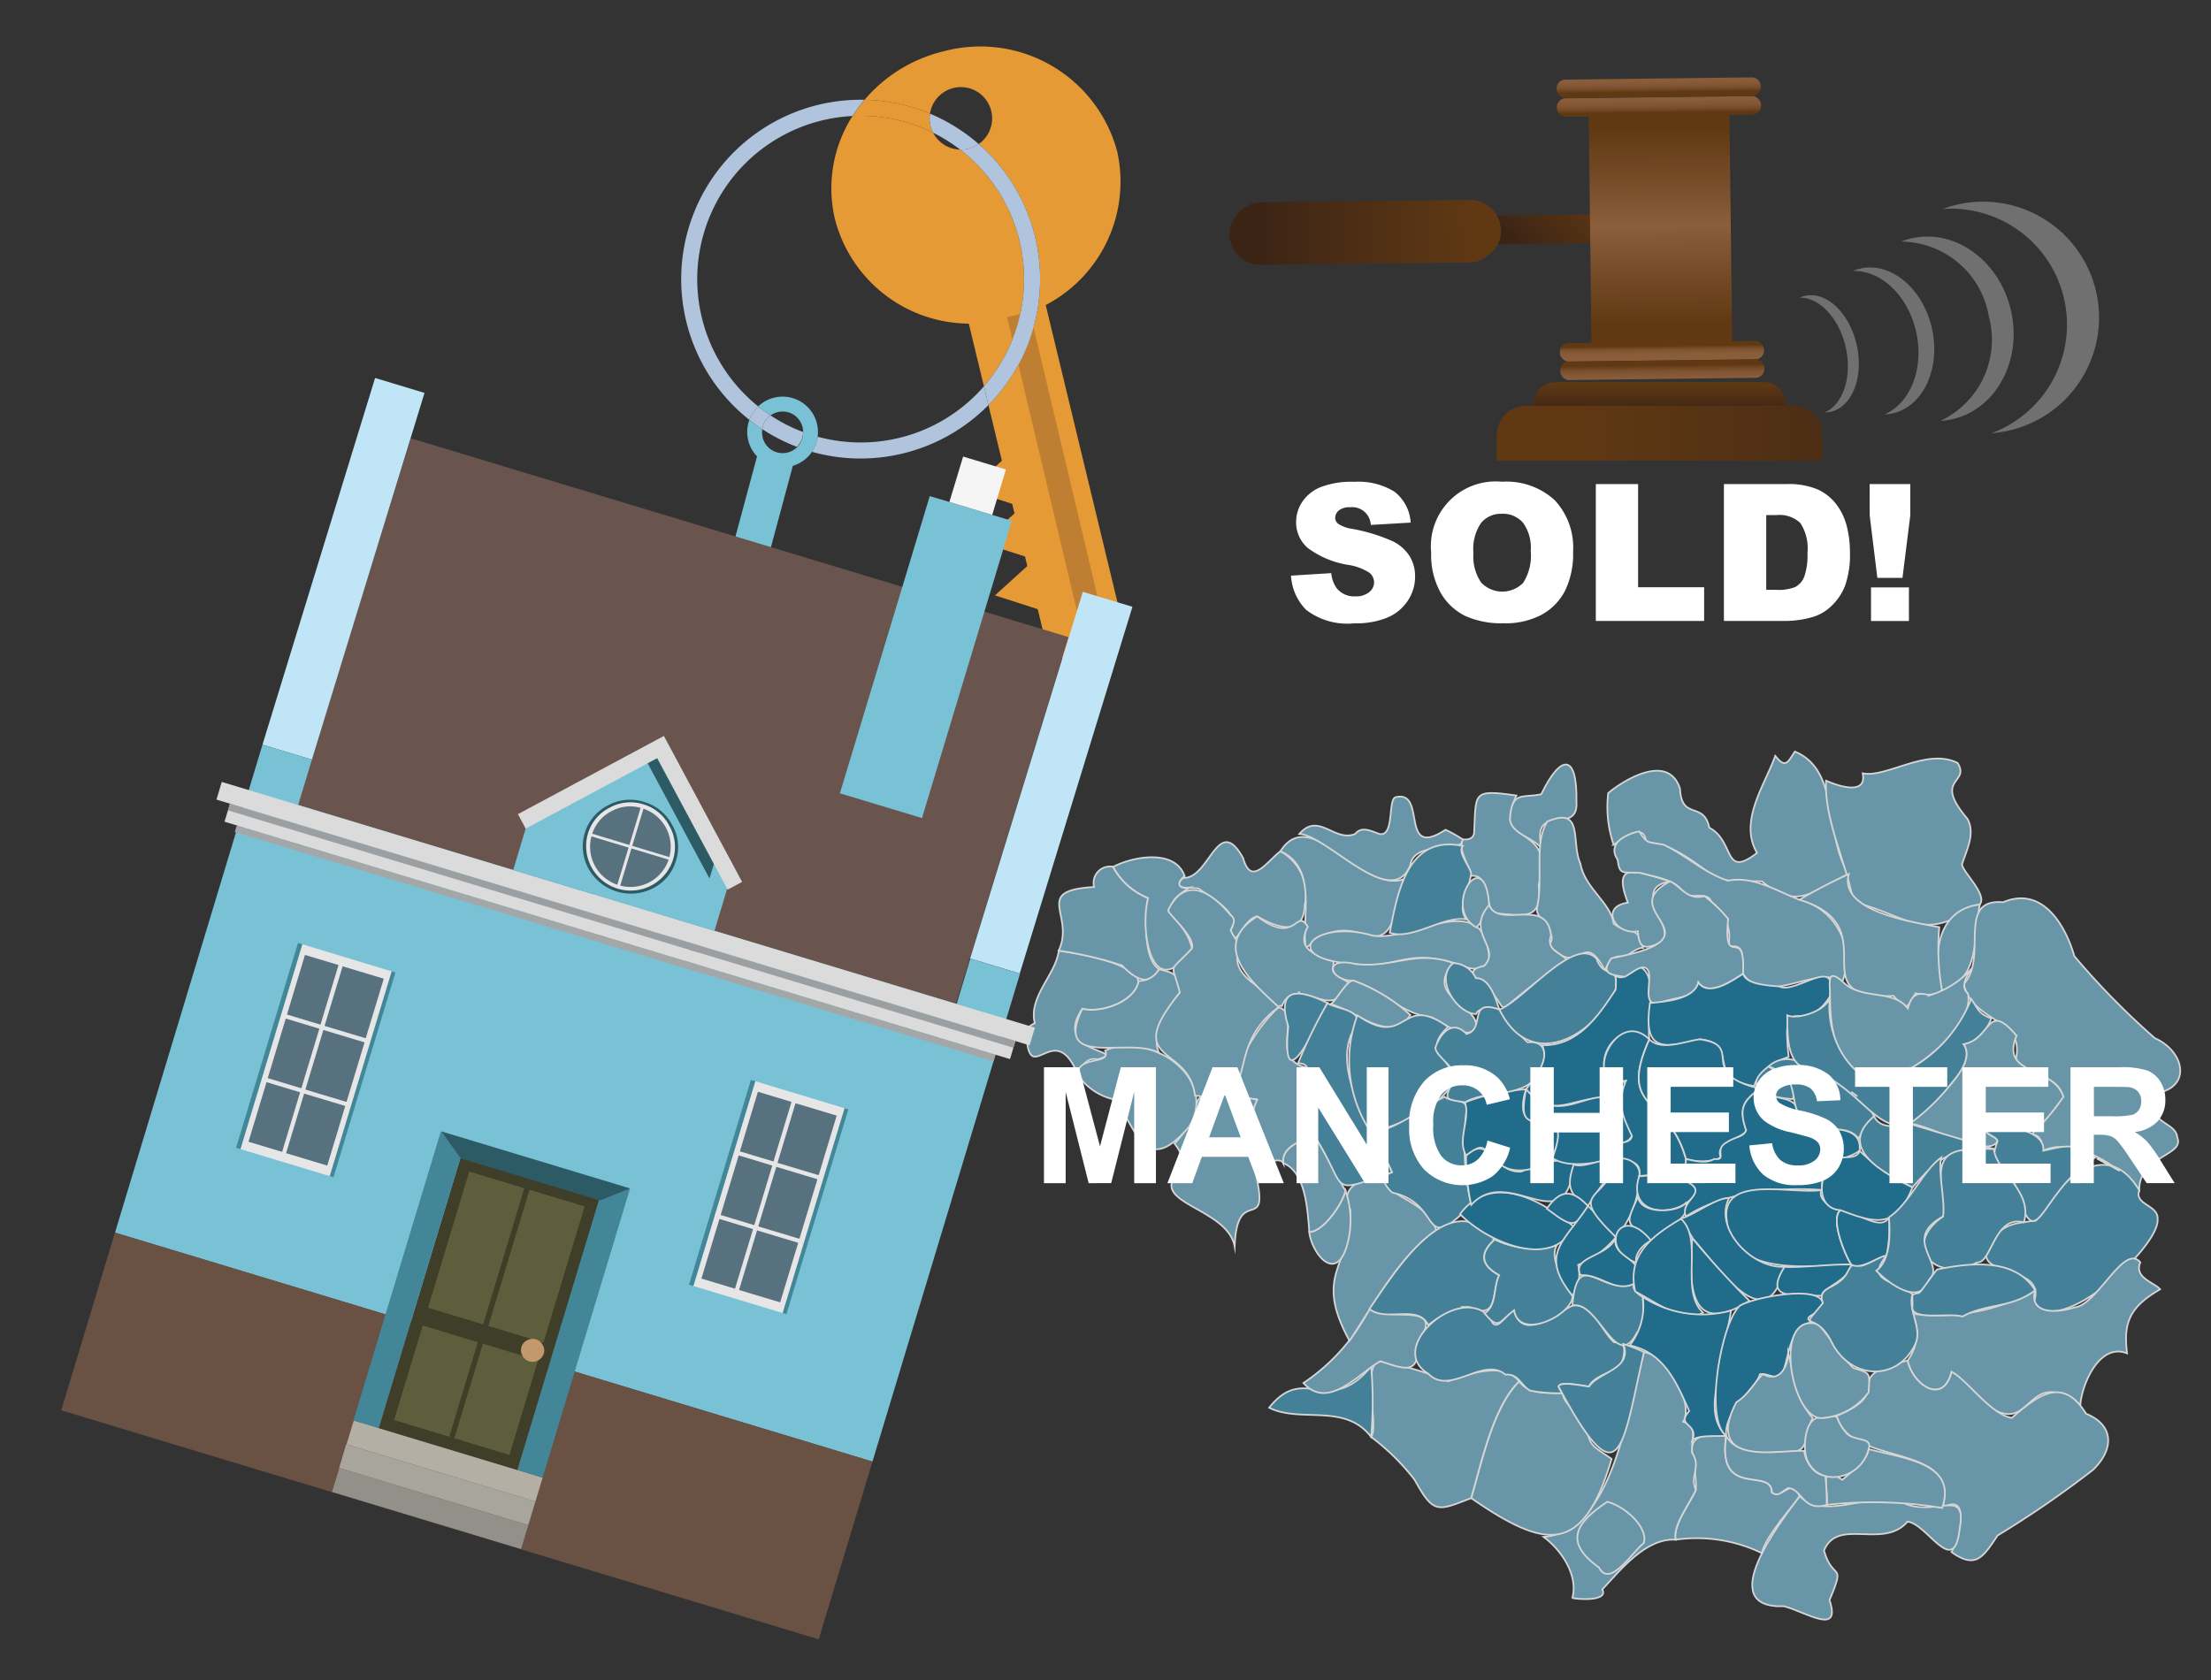 <svg xmlns="http://www.w3.org/2000/svg" xmlns:xlink="http://www.w3.org/1999/xlink" width="125" height="95" viewBox="0 0 125 95"><rect x="0" y="0" width="125" height="95" fill="#333333" stroke="none"/><defs><style>.cls-1{opacity:0.8;}.cls-2{fill:#76afc6;}.cls-2,.cls-3,.cls-4{stroke:#fff;stroke-miterlimit:10;stroke-width:0.095px;}.cls-3{fill:#1b7aa0;}.cls-4{fill:#4995b3;}.cls-5{isolation:isolate;}.cls-39,.cls-6{fill:#fff;}.cls-7{fill:#e69a35;}.cls-8{fill:#b0c4de;}.cls-9{fill:none;}.cls-10{fill:#79c2d5;}.cls-11{fill:#bf7f32;}.cls-12{fill:#69554e;}.cls-13{fill:#bfe5f6;}.cls-14{fill:#695143;}.cls-15{fill:#f5f5f5;}.cls-16{fill:#428698;}.cls-17{fill:#e6e6e6;}.cls-18{fill:#58717f;}.cls-19{fill:#b3afa4;}.cls-20{fill:#a8a69c;}.cls-21{fill:#929189;}.cls-22{fill:#3f3e28;}.cls-23{fill:#5e5e3c;}.cls-24{fill:#c3996b;}.cls-25{fill:#2c5a65;}.cls-26{fill:#dadbda;}.cls-27{fill:#a4a7a8;}.cls-28{fill:#9c9fa1;}.cls-29{fill:url(#linear-gradient);}.cls-30,.cls-36,.cls-37,.cls-39{fill-rule:evenodd;}.cls-30{fill:url(#linear-gradient-2);}.cls-31{fill:url(#linear-gradient-3);}.cls-32{fill:url(#linear-gradient-4);}.cls-33{fill:url(#linear-gradient-5);}.cls-34{fill:url(#linear-gradient-6);}.cls-35{fill:url(#linear-gradient-7);}.cls-36{fill:url(#linear-gradient-8);}.cls-37{fill:url(#linear-gradient-9);}.cls-38{opacity:0.3;}</style><linearGradient id="linear-gradient" x1="-2027.861" y1="-4621.282" x2="-2027.861" y2="-4609.059" gradientTransform="translate(2105.045 4628.134)" gradientUnits="userSpaceOnUse"><stop offset="0" stop-color="#603913"/><stop offset="0.791" stop-color="#442915"/><stop offset="1" stop-color="#3c2415"/></linearGradient><linearGradient id="linear-gradient-2" x1="-334.093" y1="-697.213" x2="-334.093" y2="-691.92" gradientTransform="translate(-157.521 743.257) rotate(44.312)" xlink:href="#linear-gradient"/><linearGradient id="linear-gradient-3" x1="-1089.385" y1="3035.581" x2="-1089.385" y2="3046.599" gradientTransform="translate(1017.723 -3028.309) scale(0.848 1)" gradientUnits="userSpaceOnUse"><stop offset="0" stop-color="#603913"/><stop offset="0.333" stop-color="#7c512d"/><stop offset="0.495" stop-color="#8b5e3c"/><stop offset="1" stop-color="#603913"/></linearGradient><linearGradient id="linear-gradient-4" x1="-2035.903" y1="-4684.837" x2="-2034.424" y2="-4684.837" gradientTransform="matrix(0, 1, -0.848, 0, -3879.161, 2040.803)" gradientUnits="userSpaceOnUse"><stop offset="0" stop-color="#8b5e3c"/><stop offset="0.513" stop-color="#895c3a"/><stop offset="0.712" stop-color="#825634"/><stop offset="0.856" stop-color="#764c28"/><stop offset="0.974" stop-color="#653d18"/><stop offset="1" stop-color="#603913"/></linearGradient><linearGradient id="linear-gradient-5" x1="-2036.826" y1="-4684.837" x2="-2035.593" y2="-4684.837" gradientTransform="matrix(0, 1, -0.848, 0, -3879.174, 2040.803)" xlink:href="#linear-gradient-4"/><linearGradient id="linear-gradient-6" x1="-2020.266" y1="-4684.837" x2="-2021.216" y2="-4684.837" gradientTransform="matrix(0, 1, -0.848, 0, -3878.995, 2040.802)" xlink:href="#linear-gradient-4"/><linearGradient id="linear-gradient-7" x1="-2018.677" y1="-4684.837" x2="-2020.169" y2="-4684.837" gradientTransform="matrix(0, 1, -0.848, 0, -3878.982, 2040.802)" xlink:href="#linear-gradient-4"/><linearGradient id="linear-gradient-8" x1="93.826" y1="23.419" x2="93.826" y2="21.643" gradientUnits="userSpaceOnUse"><stop offset="0" stop-color="#3c2415"/><stop offset="1" stop-color="#603913"/></linearGradient><linearGradient id="linear-gradient-9" x1="115.343" y1="24.494" x2="89.023" y2="24.494" xlink:href="#linear-gradient-8"/></defs><g id="Layer_1" data-name="Layer 1"><g class="cls-1"><path class="cls-2" d="M64.385,55.473c-.245,1.207-2.129,1.82-3.193,1.571-1.781,2.6,2.813,2.327.857,2.865-.668-.178-1.038.591-1.094.9-1.258-3.157-2.581.354-2.883-1.81-.21-.628-.007-.947.43-1.144-.379-1.5,1.2-2.751,1.357-4.1C60.309,53.827,63.974,54.311,64.385,55.473Z"/><path class="cls-2" d="M65.528,54.806c-.532,1-1.328.588-2.1-.215a21.017,21.017,0,0,0-3.573-.833c.94-2.036-1.52-3.4,2-3.6a.928.928,0,0,1,1.072-1.144,3.85,3.85,0,0,0,1.977,1.762C64.749,51.763,64.611,54.213,65.528,54.806Z"/><path class="cls-2" d="M73.762,51.18c-.065,1.915-1.725,1.193-2.684.637-.905.191-1.182,2.025-1.5.774.6-.972-1.139-1.816-1.811-2.346-.592-.075-1.564.085-.891-.6,1.526.078,1.965-3.7,3.405-1.122.454,1.636,1.33.2,2.108-.386A2.771,2.771,0,0,1,73.762,51.18Z"/><path class="cls-2" d="M79.337,49.721c-1.039,6.264-2.333.89-5.51,3.906-.281-1.6.734-4.55-1.439-5.49C74.124,45.4,77.027,50.54,79.337,49.721Z"/><path class="cls-2" d="M82.7,47.47c.034.827-2.732-.011-2.964,1.442-1.046,2.661-4.691-1.684-6.278-1.752,1.089-1.266,1.981.478,3.152,0,.381-.47.932-.154,1.374,0,.879.179.455-2.012.94-2.085,1.765-.4.163,3.566,2.8,1.846A7.734,7.734,0,0,1,82.7,47.47Z"/><path class="cls-2" d="M86.99,50.036c.242,2.121-.907,1.712-2.579,1.6-.424-.457-.174-2.25-1.264-2.106.019-.481-.754-1.424-.444-2.056.258.007.562-.008.635-.342.12-2.308-.138-2.514,2.393-2.147C84.342,47.943,88.06,46.549,86.99,50.036Z"/><path class="cls-2" d="M89.126,45.326c.147,2.023-2.633-.087-1.953,2.708-.35-.648-1.722-.821-1.81-1.715.114-1.632.7-1.172,1.77-1.405C88.257,42.6,89.176,42.615,89.126,45.326Z"/><path class="cls-2" d="M92.89,53.607c-.262-.067-.839.391-1.072.54-.605-.278-.933.393-1.088.731-1.2-2.315-1.363.2-2.843-1.136-.692-.071.018-.485-.2-.865-.115-.662-.865-.975-.794-1.536.385-1.576-.2-3.686.588-4.888,2.1-.888,1.316,1.2,1.866,2.374.242,1.407,1.732,2.217,1.882,3.406C92.087,52.9,92.638,52.262,92.89,53.607Z"/><path class="cls-2" d="M104.528,49.423c-2.042.921-2.857,2.118-4.914.416-1.083-.039-2.167.151-2.979-.476-1-.727-2.3-1.747-3.582-1.7-.02-1.273-1.409-.182-1.823.112a6.6,6.6,0,0,1-.31-2.926c.922-.775,3.413-2.276,4.061-.247.088,1.812,1.338.681,1.654,2.2,1.471.775.772,2.919,2.7,1.429-1.056-1.789.462-3.871,1.029-5.491.586.744.708.368,1.109-.239C104.08,43.576,103.108,47.341,104.528,49.423Z"/><path class="cls-2" d="M94.429,49.835c-2.464.435.7,2.926-.666,3.511-.878.4-1.094.19-1.168-.684-1.289.236-2.168-1.393-.563-1.62C91.058,48.521,92.723,49.358,94.429,49.835Z"/><path class="cls-2" d="M104.16,55.5c-1.5-.974-4.3,1.486-5.617-.429-.124-.747.256-1.77-.846-1.524a2.4,2.4,0,0,0-.954-2.536c-.133-.605-1.141-.215-1.5-.417-.409-.861-1.6-.979-2.487-1.232-1.006-.074-1.19.171-1.3-.746-.643-.949.534-1.465,1.214-1.6.5.742.46.569,1.383.75,1.251.583,2.291,1.6,3.644,2.037,1.436-.3,2.822.627,4.039,1.072A3.493,3.493,0,0,1,104.16,55.5Z"/><path class="cls-2" d="M111.929,51.145c-3.387,2.189-3.755.735-7.142-.143-.379-2.144-1.659-4.621-1.552-6.855.88.387,2.315.775,2.074-.417,1.349.274,3.621-1.464,5.366-.587.744,1.2-1.437.825.557,3.161.473.851-.083,1.827-.313,2.587C111.022,49.376,112.369,50.6,111.929,51.145Z"/><path class="cls-2" d="M111.929,51.145c-.355,1.795.033,4.211-2.127,4.912C109.242,54.124,109.452,51.445,111.929,51.145Z"/><path class="cls-2" d="M109.8,56.057a2.149,2.149,0,0,1-1.5.107c-.5.823-.462,1.071-1.243.154-5.475.231-.217-3.885-5.325-5.442a31.358,31.358,0,0,1,2.792-1.453c-.592,2.127,3.662,2.72,5.115,3.009A13.592,13.592,0,0,0,109.8,56.057Z"/><path class="cls-2" d="M123.093,64.326c.441,1.031-2.173,1.023-2.148,2.974-1.009-1.292-3.709-3.066-5.426-2.227-.056-.427-.137-.868-.62-.922.508-1.049,2.846-2.145.841-3.144-.374-.939-1.261-.2-1.81-.968.7-2.509-2.45-2.159-2.906-4.4,1.406-1.505-.469-4.841,2.225-4.621,2.21-.933,3.515,1.279,4.025,3.049a43.254,43.254,0,0,0,4.549,4.637c1.678.743,2.1,2.757.111,3.112C121.091,63.5,123.053,63.392,123.093,64.326Z"/><path class="cls-3" d="M119.838,66.216c-.326-.19-.893-.5-1.286-.719C118.944,65.712,119.522,66.011,119.838,66.216Z"/><path class="cls-4" d="M121.981,68.963c.127,1.539-5.689,6.9-6.986,4.637.779-2.207-3.873-1.282-2.426-3.3.556-1.15,1.522-1.137,2.547-1.286,1.2-2.152,3.939-4.863,5.827-1.709C120.644,68.155,122.058,68.12,121.981,68.963Z"/><path class="cls-3" d="M119.838,66.216c-.326-.19-.893-.5-1.286-.719C118.944,65.712,119.522,66.011,119.838,66.216Z"/><path class="cls-2" d="M122.124,72.909c-1.809,1.034-2.07,1.986-1.868,3.621-1.548-.625-2.559,1.735-2.643,2.918-3.772-2.8-2.253,3.8-7.279-1.871-.5,1.937-2.215.7-2.49-.642a2.581,2.581,0,0,0,.28-2.644,11.464,11.464,0,0,0,6.934-1.328c-.365,1.38,1.262,1.289,2.216.97,1.317-.13,2.8-3.663,3.731-2.549C120.627,72.258,121.8,72.517,122.124,72.909Z"/><path class="cls-2" d="M118.337,83.112a58,58,0,0,1-5.4,3.716c-.8,1.177-1.208,1.94-2.608.937.342-.587,1.2-3.482-.524-2.493,1.088-3.791-5.218-2.263-5.966-5.209,3.54-1.474-.1-2.139,4.008-3.128.281,1.345,1.985,2.578,2.489.643.835.395,2.2,2.407,3.4,2.6,1.432-1.229,2.858-2.415,4.2-.237C119.5,80.578,119.557,81.913,118.337,83.112Z"/><path class="cls-2" d="M110.79,86.447c-.308,2.853-1.835-.3-2.946-.4-1.389,1.6-3.948-.269-4.724,1.635.506,1.786,1.259.548.313,2.8.687,2.058-1.353.662-2.572.348-4,.151-.235-4.726.875-6.224,1.64,1.472,4.085-.469,6.108.477C109.562,85.668,111.216,84.158,110.79,86.447Z"/><path class="cls-2" d="M109.8,85.272a23.482,23.482,0,0,0-6.527-.173c.153-.792-.566-2.4.885-1.415.536-.5,1.407-1.08,1.485-1.747C107.573,82.484,110.689,82.69,109.8,85.272Z"/><path class="cls-2" d="M101.736,84.605c-.479.7-1.994,2.391-2.122,3.223a8.464,8.464,0,0,0-4.881-.762c-.183-.823.869-2.141,1.142-2.826.094-2.089-1.231-3.273,1.719-3.05-.542,3.6,2.566,1.738,2.578,3.193C100.794,84.788,101.38,83.471,101.736,84.605Z"/><path class="cls-2" d="M95.875,84.24c-.263.673-1.335,2.016-1.141,2.826-1.7-.1-3.122,1.72-4.147,2.811.394.734-1.63.545-1.691.476.35-1.284-.646-2.73-1.628-3.445,4.016-.327,4.717-7.292,5.675-10.449,1.336.183,2.844,2.911,2.218,3.937.887.28.425.993.5,1.753C96.21,82.964,95.509,83.442,95.875,84.24Z"/><path class="cls-2" d="M90.4,88.638c-2.042-1.46-1.282-2.55.469-3.716.908.218,2.322,1.383,2.069,2.335C92.345,87.674,91.023,89.855,90.4,88.638Z"/><path class="cls-2" d="M91.114,82.5c-1.632,5.525-3.769,5.087-7.943,2.217.578-1.953,1.232-5.17,2.716-6.606.567.79,1.652.631,2.475.666-.064.578,1.168,1.348,1.382,1.858C89.757,81.739,90.129,81.809,91.114,82.5Z"/><path class="cls-2" d="M85.887,78.11c-1.481,1.435-2.142,4.656-2.716,6.606-1.9.732-2.119.92-3.192-1.033a12.946,12.946,0,0,0-2.462-2.429c.471-.583-.6-4.156.523-4.281a19.467,19.467,0,0,1,3.845,1.134C83.176,77.619,85.024,77.027,85.887,78.11Z"/><path class="cls-4" d="M77.517,81.254c-1.493-1.941-3.976-.76-5.764-1.651,2.028-2.565,3.347.593,5.764-2.335A22.462,22.462,0,0,1,77.517,81.254Z"/><path class="cls-2" d="M80.106,75.99c.2,1.863-.821,1.379-2.066.983-1.19.643-2.929,2.819-4.349,1.232a11.147,11.147,0,0,0,3.731-4.192C78.645,74.8,81.853,73.535,80.106,75.99Z"/><path class="cls-2" d="M81.219,69.646c-1.841.932-3.954,4.745-4.924,6.177-2.074-3.821.078-4.1.048-7.412-.752-1.292.845-1.931,1.969-1.973C78.077,67.729,80.8,67.811,81.219,69.646Z"/><path class="cls-2" d="M76.12,70.535c-.665,2.042-1.994.249-2.1-.873.746.012,1.824-1.49,2.049-2.334A5.143,5.143,0,0,1,76.12,70.535Z"/><path class="cls-2" d="M76.073,67.328c-.222.842-1.308,2.349-2.049,2.334-.107-1.288-.207-3.391-1.477-3.891-.116-.908,1.01-1.292,1.749-1.55C74.52,64.421,75.888,67.12,76.073,67.328Z"/><path class="cls-2" d="M73.752,64.442c.069-.03.136-.057.2-.081Z"/><path class="cls-2" d="M74.31,64.215c-.739.261-1.881.642-1.763,1.556-.158-.334-.9-.017-1.04.016.221-1.88-1.334-1.114-.476-3.627-2.754-.066.127-4.265,1.262-5.21,1.406.5-.716,2.98,1.732,3.469C73.312,61.5,73.883,63.248,74.31,64.215Z"/><path class="cls-2" d="M73.95,64.361l-.2.081C73.821,64.412,73.888,64.385,73.95,64.361Z"/><path class="cls-2" d="M70.965,66.263c.9,3.754-1.034.562-1.161,4.229-.43-2.342-5.457-2.454-2.811-4.514a2.92,2.92,0,0,0-.591-1.31c2.27-2.37-.229-3.423,4.677-2.478C69.887,64.7,72.736,64.546,70.965,66.263Z"/><path class="cls-2" d="M67.219,63.722c-2.395,2.8-2.9.344-4.144-1.532a3.357,3.357,0,0,1-2.12-1.381c-.11-1.16,1.884-.55,1.525-1.4C64.917,58.294,68.95,60.873,67.219,63.722Z"/><path class="cls-2" d="M66.7,56.131c-.767,1.019-1.642,2.365-1.175,3.415-1.659-.964-6.019.966-4.336-2.5,1.058.261,2.979-.389,3.188-1.579a1.285,1.285,0,0,0,1.148-.66C66.138,54.98,66.786,55,66.7,56.131Z"/><path class="cls-2" d="M67.386,53.639c-2.209,3.239-2.978-.908-2.477-2.859a3.863,3.863,0,0,1-1.977-1.762c1.186-.614,3.511-1.005,4.042.524-.524.413-.329.758.285.651C65.025,51.534,67.035,51.891,67.386,53.639Z"/><path class="cls-2" d="M72.293,56.95c-3.318,2.4-.733,5.61-4.732,5-.344-2.913-4.181-1.75-.858-5.82-.438-1.8-.725-1,.684-2.493.221-.636-1.319-1.922-1.351-2.16.974-2.006,2.453-1.038,3.541.274.343.259.123.554,0,.838.136.449.671.79.4,1.3C69.678,55.383,71.661,55.819,72.293,56.95Z"/><path class="cls-2" d="M76.211,55.533c-.787,2.537-2.9-.624-3.743,1.362-.095-.08-.175.055-.175.055-1.476-1.375-3.922-3.43-1.215-5.133,2.223,1.7,2.178-.531,2.859.583-.647,1.279.363,1.525,1.238,1.882.446.072.049.349.238.715A5.725,5.725,0,0,0,76.211,55.533Z"/><path class="cls-2" d="M73.5,56.116a.559.559,0,0,0-.108.025A.494.494,0,0,1,73.5,56.116Z"/><path class="cls-2" d="M84.2,54.317c-.71,1.014-1.647.065-2.679-.011-2.019-.51-2.777.477-4.848.215-4.58-.269-2.377-2.624.989-1.6C80.008,53.214,84.025,50.1,84.2,54.317Z"/><path class="cls-4" d="M83.147,49.526c-.1.776-.816,1.78-.23,2.469-1.328-.248-3.051,1.2-4.347.75.428-2.238.989-5.578,4.132-4.907C82.333,48.259,83.34,49.217,83.147,49.526Z"/><path class="cls-2" d="M84.188,51.178a3.052,3.052,0,0,1-.719,1.263C81.472,51.349,83.951,47.572,84.188,51.178Z"/><path class="cls-2" d="M88.6,54.282c-5.461,3.755-2.316,3.035-5.238,1-.272-.436.123-.574.546-.663,1.014-1.048-1.094-1.849.278-3.441.574,1.381,3.261-.5,3.5,1.7C87.413,53.732,88.124,53.8,88.6,54.282Z"/><path class="cls-2" d="M83.456,58.069c-.417.846-1.845-.183-2.509-.542-1.735-.177-2.67-1.479-4.4-2.061-1.427,0-1.783-1.425.127-.945,2.145.22,3.4-.832,5.49-.061C80.484,56.389,83.59,56.823,83.456,58.069Z"/><path class="cls-4" d="M84.775,57.093c-.224-.109-1.184-.171-1.319.246-1.1-.016-2.4-2.018-1.29-2.879a1.472,1.472,0,0,1,1.275.853C84.3,55.287,84.632,56.763,84.775,57.093Z"/><path class="cls-2" d="M79.737,57.4c-1.137,1.694-3.088-.27-4.514-.619.268-.11.966-1.465,1.326-1.317A9.552,9.552,0,0,1,79.737,57.4Z"/><path class="cls-4" d="M75.053,56.72c-.609,1.238-2.656,5.744-2.22,1.333C72.152,55.865,73.334,55.859,75.053,56.72Z"/><path class="cls-2" d="M73.5,56.116a.559.559,0,0,0-.108.025A.494.494,0,0,1,73.5,56.116Z"/><path class="cls-2" d="M73.752,64.442c.069-.03.136-.057.2-.081Z"/><path class="cls-4" d="M78.708,66.3c-3.751,1.251-2.394,1.085-4.4-2.08-1.506-2.407.5-4.021-.918-4.1a27.443,27.443,0,0,1,1.661-3.4c.437.335,1.9.335,1.687,1.206C74.935,60.239,77.8,64.319,78.708,66.3Z"/><path class="cls-4" d="M82.218,61.007c-.613,1.584-3.237,2.737-4.738,2.982a7.292,7.292,0,0,1-.74-6.575c2.891,1.99,2.363-1.325,5.129.656C80.425,59.429,81.89,59.689,82.218,61.007Z"/><path class="cls-4" d="M83.179,68.133c-2.964,2.974-1.527-.062-4.471-.695-.682-.647-.491-.983,0-1.143a19.448,19.448,0,0,0-1.228-2.306c1.187.1,3.167-1.5,4.2-1.966.315.326,1.446.041,1.217.851A15.5,15.5,0,0,0,83.179,68.133Z"/><path class="cls-4" d="M84.759,72.107c-.5,1.409-.022,2.492-1.938,1.8a5.36,5.36,0,0,0-2.079,1.032c-.553-1.216-2.367-.151-3.32-.921,1.4-2.045,4.509-7.137,7.083-3.922C83.622,70.89,83.737,71.549,84.759,72.107Z"/><path class="cls-4" d="M91.6,77.4c-.445.075-1.653.557-1.75,1-.182.036-2.427-.548-1.484.381a8.924,8.924,0,0,1-1.856-.143c-.564-.319-.634-.963-1.4-.905-1.236-1.059-3.154,1.217-4.351-.048-2.483-1.463,1.87-5.2,3.51-3.144.3,1.01.9-.331,1.334-.444.479,1.811,2.354.184,3.3-.271,1.153-.157,1.65,1.478,2.357,2.081C92.148,75.82,91.761,76.788,91.6,77.4Z"/><path class="cls-4" d="M88.9,73.267c.083,1.023-2.994,2.617-3.3.826-.866.647-.845,1.16-1.668.174.713-.476.468-1.429.825-2.16-1.022-.557-1.134-1.222-.253-2.016a5.039,5.039,0,0,0,3.509.333C87.547,71.2,88.54,72.689,88.9,73.267Z"/><path class="cls-3" d="M88.976,69.36c-1.2,2.5-4.918.859-6.432-.707C84.371,66.217,87.221,67.937,88.976,69.36Z"/><path class="cls-3" d="M88.976,65.835c-.43,4.535-3.638-.071-5.8,2.3a12.387,12.387,0,0,1-.288-2.8c1.363-1.257,1.52,1.012,3.106.917C87.027,65.836,88.078,65.355,88.976,65.835Z"/><path class="cls-3" d="M87.943,64.977c-.238,1.053-2.287,1.647-3.177.81-.973-.692-.7-1.348-1.875-.451-.529-.841.246-2.068-.069-3a11.593,11.593,0,0,1,3.453-.738C85.279,64.793,88.885,62.324,87.943,64.977Z"/><path class="cls-4" d="M87.1,60.463c-.678,1.73-2.954,1.094-4.277,1.87-1.168-.19-1.223-.111-.6-1.326.1-.691-.988-1.2-1.079-1.747.284-.864,1-1.624,1.76-.793,1.11-.254.029-2.039,1.875-1.374a11.313,11.313,0,0,0,1.583,1.845C87.384,58.828,87.493,59.651,87.1,60.463Z"/><path class="cls-4" d="M91.359,55.8a.624.624,0,0,1-.024.167c-1.311,2.736-4.85,4.65-6.56,1.122,1.389-.542,4.284-4.26,5.495-2.859C90.658,55.361,91.505,54.576,91.359,55.8Z"/><path class="cls-3" d="M93.243,58.773c-1.453-1.292-3.323.884-2.227,2.334,1.438-.113.7.44.487,1.227-1.925-.936-3.692,1.395-5.227-.74.484-.662,1.372-1.651.9-2.488,2.05.051,3.173-1.645,4.162-3.135.047-.24,0-.886.023-.831.328.462,1.118-.469,1.434-.429C93.772,55.33,93.088,57.6,93.243,58.773Z"/><path class="cls-3" d="M92.261,64.226c-.343.732-1.527.168-.793,1.311-.963.1-2.621.621-3.687-.036.069-.327.541-1.372.162-1.81-1.628-.381-2.045-.044-1.668-2.1C88.686,64.478,91.064,59.436,92.261,64.226Z"/><path class="cls-3" d="M91.468,65.954a12.8,12.8,0,0,0-1.688,2.239c-1.14-.637-1.2-1.2-.8-2.358C89.522,66.214,91.885,64.878,91.468,65.954Z"/><path class="cls-3" d="M89.78,68.193c-.728,1.372-.976,1.157-2.333.154C88.282,67.166,88.92,67.309,89.78,68.193Z"/><path class="cls-3" d="M91.358,69.956a5.3,5.3,0,0,1-2.14,1.572,2.088,2.088,0,0,1-.322,1.739c-1.91-2.381-.438-3.047.884-5.074A18.288,18.288,0,0,1,91.358,69.956Z"/><path class="cls-4" d="M92.54,75.374c-1.19,2.3-2.154-1.861-3.644-1.552.277-3.422,1.667-.476,3.513-1.246-.238.252.229.656.465.762C92.878,73.847,93.1,74.842,92.54,75.374Z"/><path class="cls-2" d="M98.543,55.068c-.5.3-1.929,1.366-2.525.488-.227.978-1.338.786-2.263,1.18-.91.143-.384-1.139-.548-1.787-.239-.613-.942.093-1.358.286-.919-.121-1.325-.219-.745-1.048,6.493-1.237-.008-2.628,3.315-4.35.63.3.981,1.092,1.94.836A7.7,7.7,0,0,1,97.7,51.96C97.412,54.99,98.688,52.167,98.543,55.068Z"/><path class="cls-3" d="M103.461,56.343c-1.58,2.485-2.773-.65-2.34,3.428-.711.168-1.878,1.051-1.935,1.645-2.917-.452-.721-2.395-3.073-2.644-2.251.591-3.206.585-2.834-2.052.951-.08,2.5-.225,2.739-1.164.593.879,2.037-.183,2.525-.488.188.605,1.4.657,2.048.715C101.55,56.251,103.956,53.927,103.461,56.343Z"/><path class="cls-3" d="M95.315,65.537c.227,1.373-1.867.793-2.645.976.224-1.216-1.247-.6-1.394-1.444-.343-.6.948-.26.985-.843-.515-1.083-.884-1.819-.333-3.119-2.617.477-.609-4.249,1.315-2.334C91.4,62.906,94.323,61.928,95.315,65.537Z"/><path class="cls-3" d="M92.67,66.513a5.278,5.278,0,0,1-1.312,3.443c-2.831-2.751-.679-1.823.11-4.419C92.04,65.383,92.821,65.882,92.67,66.513Z"/><path class="cls-3" d="M95.934,67.4c-.942,1.584-4.024,1.431-3.264-.882C93.758,66.424,95.5,66.207,95.934,67.4Z"/><path class="cls-3" d="M95.315,68.026c.366.963-1.634,1.636-1.965,2.133-1.421-1.122-1.512-.763-.739-2.5C92.7,68.677,94.827,68.6,95.315,68.026Z"/><path class="cls-3" d="M93.35,70.159c-.447.167-.976.8-.834,1.238C90.322,70.713,91.558,67.941,93.35,70.159Z"/><path class="cls-3" d="M92.4,72.207a1.247,1.247,0,0,0,.012.369c-1.1.565-1.978-.566-3.061-.465-.508-1.081,1.573-1.019,2.01-2.155C91.036,71.128,93.109,71.2,92.4,72.207Z"/><path class="cls-4" d="M92.942,76.458C91.7,81.888,91.636,85,88.11,78.4c.1-.341,1.641.029,1.735,0,.546-.835,2.467-.969,1.933-2.4A8.663,8.663,0,0,1,92.942,76.458Z"/><path class="cls-3" d="M99.5,61.563c-.931.688-1.212,1.059-.773,2.36-.137.439-1.841.649-1.436,1.542a2.991,2.991,0,0,1-1.971.072c-.992-3.608-3.918-2.632-2.072-6.764.708.7,2.091.068,2.87,0C98.718,59.148,95.837,60.692,99.5,61.563Z"/><path class="cls-3" d="M105.133,65.072c-1.013.727-2.168.257-2.128,2.216-2.482-.179-5.572.117-7.69,1.5-.388-.9,1.276-1.292.138-1.923-.718-.258-.07-.869-.138-1.328.437.093,1.15.3,1.59,0,.747.1.047-.458.59-.864.612-.432,1.034-.326,1.227-.75-.446-1.293-.147-1.681.773-2.36.863.868,2.042.122,2.318,1.636C102.63,64.217,105.322,63.257,105.133,65.072Z"/><path class="cls-3" d="M104.677,71.515c-2.229.056-6.721.732-7.045-2.441-.467-2.771,3.851-1.482,5.373-1.786-.367.52.788,1.184,1.048,1.143C103.419,68.937,104.426,71.221,104.677,71.515Z"/><path class="cls-3" d="M100.888,71.635c-.954,4.313-3.769-.01-5.211-1.624.051-.047-.865-1.192-.534-1.141.641-.178,1.925-1.165,2.614-1.126C96.87,69.468,99.034,71.736,100.888,71.635Z"/><path class="cls-3" d="M98.908,73.56c-3.483,2.183-3.428-1.062-3.231-3.549A47.394,47.394,0,0,0,98.908,73.56Z"/><path class="cls-3" d="M96.28,74.227c-1.035.661-2.761-.643-3.834-1.2-.448-2.011.811-3.061,2.592-4.109C96.34,70.128,94.935,72.957,96.28,74.227Z"/><path class="cls-3" d="M97.542,75.577c-.025,1.833-1.378,4.236.049,5.608-.365.06-1.616-.071-1.907.259.348-1-.95-.768-.184-1.651-.717-1.632-1.436-3.316-3.365-3.715a3.606,3.606,0,0,0,.739-2.74,6.144,6.144,0,0,0,4.986.77A8.571,8.571,0,0,1,97.542,75.577Z"/><path class="cls-2" d="M97.594,81.187h0Z"/><path class="cls-3" d="M104.677,71.515c-.049.833-1.716,1.333-1.668,1.763-1.458-.088-3.372.343-2.12-1.643C101.7,71.713,103.82,71.443,104.677,71.515Z"/><path class="cls-3" d="M103.061,73.688c.2.557-1.387.712-.619,1.072-1.246.259-1.247,1.684-1.62,2.77-.248.667-.842.086-1.319.175-.253.873-2.05,2.066-1.911,3.48-1.264-.895-.273-6.491.791-7.363C99.176,73.356,102.852,72.64,103.061,73.688Z"/><path class="cls-2" d="M102.483,80.175c-.593,1.3-.057,2.082-1.805,1.917-2.487.279-3.737-.481-2.509-2.807.675-.388,1.111-1.258,1.5-1.581.982.545,1.431-.525,1.432-1.2C101.366,77.6,101.684,79.387,102.483,80.175Z"/><path class="cls-2" d="M97.594,81.187h0Z"/><path class="cls-2" d="M97.594,81.188Z"/><path class="cls-2" d="M100.591,86.106l.014-.02A.143.143,0,0,1,100.591,86.106Z"/><path class="cls-2" d="M103.275,85.1c-1.359.394-1.389-.91-2.176-.954-.289.115-.563.57-.927.239-.012-1.453-3.121.405-2.577-3.193.745,1.4,3.176.792,4.414.854.028.6.623,1.41,1.186,1.37A14.608,14.608,0,0,1,103.275,85.1Z"/><path class="cls-2" d="M105.645,81.937c-.427,1.725-2.717,2.173-3.434.715-.337-.566-.238-2.777.909-2.477,1.083-.186.453-.145,1.214.793C104.715,81.551,105.911,81.2,105.645,81.937Z"/><path class="cls-2" d="M105.645,78.729a3.561,3.561,0,0,1-2.525,1.446c-1.842.371-2.987-6.114-.312-5.281.677.746,1.326,1.856,1.979,2.462C105.793,77.673,105.7,77.627,105.645,78.729Z"/><path class="cls-4" d="M108.3,75.971c-.984,2.17-3.75,2.122-4.823-.227-.942-1.693-1.836-.344-.42-2.056-.353-.979.761-.737,1.33-1.639.331-.62.242-.527.845-.469.416-.085,1.144-.613,1.422-.584-1.217,1.521.416,1.331,1.466,2.183C107.854,74.125,108.681,75.076,108.3,75.971Z"/><path class="cls-3" d="M106.658,71c-.442.025-1.4.822-1.981.519-.249-.3-1.259-2.578-.624-3.084.824-.013,2.265,1.26,2.739.405A7.72,7.72,0,0,1,106.658,71Z"/><path class="cls-3" d="M108.124,67.137c-.919,2.33-2.022,2.081-4.071,1.294-1.418-.1-1.239-1.946-.429-2.842.435-.288,1.352.061,1.509-.517A10.559,10.559,0,0,0,108.124,67.137Z"/><path class="cls-4" d="M101.357,62.15c-1.065-.049-3.153-.513-1.374-1.842C100.735,60.819,101.733,61.1,101.357,62.15Z"/><path class="cls-4" d="M105.951,63.119l-.889,1.255c-.54-.7-1.411-.4-2.254-.683-2.337-.6-.442-2.631-2.825-3.382a1.522,1.522,0,0,1,2.188.1C103.346,60.892,105.345,61.858,105.951,63.119Z"/><path class="cls-3" d="M105,62l-.338-.258C104.791,61.836,104.9,61.92,105,62Z"/><path class="cls-2" d="M111.253,56.17c.371,1.528-2.07,3.64-3.294,4.281.492,1.128-.815,1.131-1.961.691-2.257-.613-2.526-2.965-2.537-4.8.011-.753-.219-1.627.7-.846,1.06,1.1,2.867.4,3.7,1.536.2-.727.456-.973,1.239-.75a5.234,5.234,0,0,0,2.394-1.543C111.267,55.089,110.77,55.766,111.253,56.17Z"/><path class="cls-4" d="M112.569,57.584c-.109.519-.933,1.468-1.55,1.464.533.758-.307,1.765-.715,2.252-3.809,5.141-4.189.333-8.133-.889-1.212-.2-1.114-2.1-1.127-3,.564.285,2.314-.283,2.417-1.071-.31,2.406,1.3,5.295,4.031,5.072.614-.145.725-.533.467-.964a7.759,7.759,0,0,0,3.486-3.964C111.813,57.027,111.853,57.326,112.569,57.584Z"/><path class="cls-3" d="M104.664,61.74c.127.1.239.18.338.258Z"/><path class="cls-2" d="M116.662,62.024c-2,2.707-1.543,1.819-4.168,1.595-.633.511.346.557.44.906-.56,1.051-3.871-.964-4.976-.975A12.178,12.178,0,0,0,110.3,61.3c.407-.485,1.248-1.5.715-2.252,1.609-.3,1.275-2.49,2.991-.486C113.074,60.869,116.056,60.216,116.662,62.024Z"/><path class="cls-4" d="M112.728,64.977c-2.274-.153-3.124.467-4.6,2.161-1.546-.758-4.361-2.187-2.173-4.019.3.743,1.37.6,2.007.431Z"/><path class="cls-4" d="M118.459,65.447c-3.4,2.1-3.235,6.3-4.679,1.1-1.018-.728-1.264-.877-.846-2.025-.093-.348-1.074-.394-.44-.905.649-.037,3.164.251,3.025,1.453C116.579,64.839,117.385,64.541,118.459,65.447Z"/><path class="cls-3" d="M119.11,65.8c-.182-.082-.373-.207-.558-.3C118.734,65.6,118.927,65.7,119.11,65.8Z"/><path class="cls-4" d="M114.423,69.122c-1.671-.453-1.826,2.325-2.636,2.263-2.424,1.238-4.3-.952-1.938-2.6-.185-3.133-.66-3.951,2.879-3.811C112.843,66.275,114.947,67.338,114.423,69.122Z"/><path class="cls-4" d="M109.85,68.788c-2.394,1.305.186,2.676-.779,3.568-.533,1.591-2.353.165-2.994-.5.8-.58.794-2.066.715-3.018,1.183-.8,1.891-2.616,2.958-3.389C109.548,66.262,109.993,67.947,109.85,68.788Z"/><path class="cls-4" d="M115.058,72.963c-1.3,1.013-2.8.741-4.111,1.483-.772-.24-3.027.3-2.823-.631.019-.6-.148-.623.373-.7.224-.2.736-1.026,1.019-1.328C111.282,71.42,113.905,71.083,115.058,72.963Z"/></g><g id="EN-ENFIELD_towntext" data-name="EN-ENFIELD towntext" class="cls-5"><path class="cls-6" d="M59.021,66.905V60.349H61l1.189,4.472,1.177-4.472h1.986v6.556h-1.23V61.744l-1.3,5.161H61.548l-1.3-5.161v5.161Z"/><path class="cls-6" d="M72.581,66.905h-1.44l-.573-1.489H67.947l-.541,1.489H66l2.554-6.556h1.4Zm-2.437-2.593-.9-2.434-.886,2.434Z"/><path class="cls-6" d="M73.3,66.905V60.349h1.288l2.684,4.379V60.349H78.5v6.556H77.17L74.527,62.63v4.275Z"/><path class="cls-6" d="M84.094,64.494l1.284.407A2.881,2.881,0,0,1,84.4,66.5a3.09,3.09,0,0,1-3.889-.371,3.413,3.413,0,0,1-.841-2.44,3.58,3.58,0,0,1,.846-2.542,2.9,2.9,0,0,1,2.222-.907,2.725,2.725,0,0,1,1.954.712,2.575,2.575,0,0,1,.671,1.207l-1.309.314a1.355,1.355,0,0,0-1.383-1.1,1.494,1.494,0,0,0-1.183.524,2.567,2.567,0,0,0-.454,1.7,2.746,2.746,0,0,0,.448,1.77,1.447,1.447,0,0,0,1.163.529,1.332,1.332,0,0,0,.908-.336A1.955,1.955,0,0,0,84.094,64.494Z"/><path class="cls-6" d="M86.518,66.905V60.349h1.324v2.58h2.594v-2.58H91.76v6.556H90.436V64.038H87.842v2.867Z"/><path class="cls-6" d="M93.128,66.905V60.349H97.99v1.109H94.452v1.453h3.292v1.105H94.452V65.8h3.663v1.1Z"/><path class="cls-6" d="M98.9,64.771l1.288-.125a1.58,1.58,0,0,0,.472.954,1.43,1.43,0,0,0,.959.3,1.476,1.476,0,0,0,.964-.27.8.8,0,0,0,.324-.633.6.6,0,0,0-.136-.4,1.081,1.081,0,0,0-.476-.284q-.233-.079-1.06-.286a3.6,3.6,0,0,1-1.494-.648,1.71,1.71,0,0,1-.6-1.32,1.688,1.688,0,0,1,.283-.937,1.777,1.777,0,0,1,.819-.664,3.26,3.26,0,0,1,1.29-.229,2.769,2.769,0,0,1,1.859.542,1.914,1.914,0,0,1,.655,1.445l-1.324.057a1.119,1.119,0,0,0-.365-.726,1.329,1.329,0,0,0-.838-.222,1.515,1.515,0,0,0-.9.237.48.48,0,0,0-.21.408.5.5,0,0,0,.2.4,3.465,3.465,0,0,0,1.216.437,6.423,6.423,0,0,1,1.429.473,1.831,1.831,0,0,1,.725.666,2.07,2.07,0,0,1-.051,2.1,1.874,1.874,0,0,1-.886.731,3.725,3.725,0,0,1-1.427.239,2.843,2.843,0,0,1-1.91-.574A2.5,2.5,0,0,1,98.9,64.771Z"/><path class="cls-6" d="M106.823,66.905V61.458h-1.945V60.349h5.21v1.109h-1.942v5.447Z"/><path class="cls-6" d="M110.942,66.905V60.349h4.863v1.109h-3.538v1.453h3.292v1.105h-3.292V65.8h3.663v1.1Z"/><path class="cls-6" d="M117.057,66.905V60.349h2.786a4.761,4.761,0,0,1,1.527.176,1.513,1.513,0,0,1,.763.628,1.891,1.891,0,0,1,.286,1.034,1.749,1.749,0,0,1-.434,1.218,2.082,2.082,0,0,1-1.3.607,3.06,3.06,0,0,1,.709.55,7.339,7.339,0,0,1,.753,1.064l.8,1.279h-1.583l-.957-1.426a9.053,9.053,0,0,0-.7-.964,1.01,1.01,0,0,0-.4-.273,2.155,2.155,0,0,0-.667-.074h-.267v2.737Zm1.324-3.784h.979a5.054,5.054,0,0,0,1.19-.08.717.717,0,0,0,.371-.277.85.85,0,0,0,.134-.493.79.79,0,0,0-.176-.534.816.816,0,0,0-.5-.257q-.162-.022-.966-.022h-1.033Z"/></g></g><g id="house_hammer" data-name="house+hammer"><path class="cls-7" d="M52.756,7.505a1.761,1.761,0,0,1-.178-1.079,10.1,10.1,0,0,0-3.7-.782,8.268,8.268,0,0,0-.671.916c.151-.007.3-.011.457-.011A9.2,9.2,0,0,1,52.756,7.505Z"/><path class="cls-8" d="M48.66,5.641a10.143,10.143,0,0,0-6.295,18.1,2,2,0,0,1,.5-.76A9.236,9.236,0,0,1,48.2,6.56a8.268,8.268,0,0,1,.671-.916C48.8,5.642,48.731,5.641,48.66,5.641Z"/><path class="cls-7" d="M59.12,17.25a7.872,7.872,0,0,0,4.039-8.694,8.009,8.009,0,0,0-9.8-5.657,8.446,8.446,0,0,0-4.482,2.745,10.1,10.1,0,0,1,3.7.782,1.767,1.767,0,1,1,2.754,1.719,10.142,10.142,0,0,1,.551,14.76l.76,3.149-.7.63-1.136,1.028,1.459.469.96.309.131.542-.7.63L55.531,30.69l1.459.469.96.309.13.542-.7.63L56.25,33.668l1.458.469.96.309.488,2.021L62.044,38.9l1.461-3.483Z"/><path class="cls-7" d="M54.285,8.46a1.77,1.77,0,0,1-1.529-.955,9.2,9.2,0,0,0-4.1-.956c-.153,0-.306,0-.457.011a7.581,7.581,0,0,0-.991,5.845A7.87,7.87,0,0,0,54.771,18.3l.856,3.547A9.235,9.235,0,0,0,54.285,8.46Z"/><path class="cls-9" d="M44.243,23.27a1.153,1.153,0,0,0-.678.219,9.185,9.185,0,0,0,1.839.94A1.161,1.161,0,0,0,44.243,23.27Z"/><path class="cls-9" d="M46.244,24.43a1.948,1.948,0,0,1-.018.266,9.243,9.243,0,1,0-3.359-1.718,2,2,0,0,1,3.377,1.452Z"/><path class="cls-8" d="M43.094,24.266a10.136,10.136,0,0,0,1.954,1,1.156,1.156,0,0,0,.356-.835h0a9.185,9.185,0,0,1-1.839-.94A1.16,1.16,0,0,0,43.094,24.266Z"/><path class="cls-8" d="M43.565,23.489q-.361-.24-.7-.511a2,2,0,0,0-.5.76c.235.187.478.362.729.528A1.16,1.16,0,0,1,43.565,23.489Z"/><path class="cls-10" d="M44.243,22.429a2,2,0,0,0-1.376.549q.336.271.7.511a1.161,1.161,0,0,1,1.839.94h0a1.161,1.161,0,1,1-2.321,0,1.255,1.255,0,0,1,.011-.164c-.251-.166-.494-.341-.729-.528a1.993,1.993,0,0,0,.433,2.07l-1.553,5.767,2.022.541,1.554-5.773A1.988,1.988,0,0,0,46.226,24.7a1.948,1.948,0,0,0,.018-.266A2,2,0,0,0,44.243,22.429Z"/><path class="cls-11" d="M61.932,35.3l-.358.085A.477.477,0,0,1,61,35.032l-4.063-17.1,1.286-.3,4.063,17.1A.478.478,0,0,1,61.932,35.3Z"/><path class="cls-9" d="M56.043,6.278a1.767,1.767,0,0,0-3.465.148,10.152,10.152,0,0,1,2.754,1.719A1.766,1.766,0,0,0,56.043,6.278Z"/><path class="cls-9" d="M54.285,8.46a9.221,9.221,0,0,0-1.529-.955A1.77,1.77,0,0,0,54.285,8.46Z"/><path class="cls-8" d="M52.607,7.107a1.738,1.738,0,0,0,.149.4,9.221,9.221,0,0,1,1.529.955,1.764,1.764,0,0,0,1.047-.315,10.152,10.152,0,0,0-2.754-1.719A1.746,1.746,0,0,0,52.607,7.107Z"/><path class="cls-8" d="M48.66,25.02a9.259,9.259,0,0,1-2.434-.324,1.992,1.992,0,0,1-.323.853,10.16,10.16,0,0,0,9.98-2.644l-.256-1.059A9.212,9.212,0,0,1,48.66,25.02Z"/><path class="cls-8" d="M55.332,8.145a1.764,1.764,0,0,1-1.047.315,9.235,9.235,0,0,1,1.342,13.386l.256,1.059a10.142,10.142,0,0,0-.551-14.76Z"/><g id="Symbol_9_0_Layer2_0_MEMBER_8_MEMBER_0_FILL" data-name="Symbol 9 0 Layer2 0 MEMBER 8 MEMBER 0 FILL"><path class="cls-12" d="M23.228,24.785,16.817,45.51,54.043,56.763l6.37-20.737Z"/></g><g id="Symbol_9_0_Layer2_0_MEMBER_8_MEMBER_1_FILL" data-name="Symbol 9 0 Layer2 0 MEMBER 8 MEMBER 1 FILL"><path class="cls-13" d="M24,22.218l-2.794-.845L14.839,42.11l2.794.845Z"/></g><g id="Symbol_9_0_Layer2_0_MEMBER_8_MEMBER_2_FILL" data-name="Symbol 9 0 Layer2 0 MEMBER 8 MEMBER 2 FILL"><path class="cls-13" d="M61.216,33.466,54.845,54.2l2.808.849,6.371-20.737Z"/></g><g id="Symbol_9_0_Layer2_0_MEMBER_8_MEMBER_3_FILL" data-name="Symbol 9 0 Layer2 0 MEMBER 8 MEMBER 3 FILL"><path class="cls-10" d="M57.667,55.056l-2.808-.849-.776,2.568L16.857,45.522l.776-2.567-2.794-.845L6.5,69.708,49.324,82.654Z"/></g><g id="Symbol_9_0_Layer2_0_MEMBER_8_MEMBER_4_FILL" data-name="Symbol 9 0 Layer2 0 MEMBER 8 MEMBER 4 FILL"><path class="cls-14" d="M6.5,69.695,3.461,79.75,46.288,92.7l3.04-10.055Z"/></g><g id="Symbol_9_0_Layer2_0_MEMBER_8_MEMBER_5_FILL" data-name="Symbol 9 0 Layer2 0 MEMBER 8 MEMBER 5 FILL"><path class="cls-10" d="M52.125,46.26l5.08-16.808-4.64-1.4-5.08,16.808Z"/></g><g id="Symbol_9_0_Layer2_0_MEMBER_8_MEMBER_6_FILL" data-name="Symbol 9 0 Layer2 0 MEMBER 8 MEMBER 6 FILL"><path class="cls-15" d="M56.872,26.549l-2.421-.731-.776,2.567,2.42.732Z"/></g><g id="Symbol_9_0_Layer2_0_MEMBER_8_MEMBER_7_MEMBER_0_FILL" data-name="Symbol 9 0 Layer2 0 MEMBER 8 MEMBER 7 MEMBER 0 FILL"><path class="cls-16" d="M47.962,62.732l-.254-.077-3.5,11.58.254.076Z"/></g><g id="Symbol_9_0_Layer2_0_MEMBER_8_MEMBER_7_MEMBER_1_FILL" data-name="Symbol 9 0 Layer2 0 MEMBER 8 MEMBER 7 MEMBER 1 FILL"><path class="cls-16" d="M42.707,61.143l-.254-.076-3.5,11.579.254.077Z"/></g><g id="Symbol_9_0_Layer2_0_MEMBER_8_MEMBER_7_MEMBER_2_FILL" data-name="Symbol 9 0 Layer2 0 MEMBER 8 MEMBER 7 MEMBER 2 FILL"><path class="cls-17" d="M42.707,61.143l-3.5,11.58,5.041,1.524,3.5-11.58Z"/></g><g id="Symbol_9_0_Layer2_0_MEMBER_8_MEMBER_7_MEMBER_3_FILL" data-name="Symbol 9 0 Layer2 0 MEMBER 8 MEMBER 7 MEMBER 3 FILL"><path class="cls-18" d="M42.8,69.577l-1.018,3.369,2.326.7,1.019-3.37-2.327-.7m3.483-3.121,1.019-3.37-2.327-.7-1.019,3.37,2.327.7m-.069.227-2.326-.7-1.019,3.369,2.327.7,1.018-3.37m-4.452-1.346-1.019,3.37,1.9.574,1.018-3.37-1.9-.574m-1.088,3.6L39.655,72.3l1.9.574,1.018-3.37-1.9-.574m2.175-7.194-1.019,3.37,1.9.574,1.019-3.37Z"/></g><g id="Symbol_9_0_Layer2_0_MEMBER_8_MEMBER_8_MEMBER_0_FILL" data-name="Symbol 9 0 Layer2 0 MEMBER 8 MEMBER 8 MEMBER 0 FILL"><path class="cls-16" d="M22.357,54.992l-.254-.077L18.6,66.494l.254.077Z"/></g><g id="Symbol_9_0_Layer2_0_MEMBER_8_MEMBER_8_MEMBER_1_FILL" data-name="Symbol 9 0 Layer2 0 MEMBER 8 MEMBER 8 MEMBER 1 FILL"><path class="cls-16" d="M17.1,53.4l-.254-.077-3.5,11.58.254.076Z"/></g><g id="Symbol_9_0_Layer2_0_MEMBER_8_MEMBER_8_MEMBER_2_FILL" data-name="Symbol 9 0 Layer2 0 MEMBER 8 MEMBER 8 MEMBER 2 FILL"><path class="cls-17" d="M18.642,66.506l3.5-11.579L17.1,53.4,13.6,64.982Z"/></g><g id="Symbol_9_0_Layer2_0_MEMBER_8_MEMBER_8_MEMBER_3_FILL" data-name="Symbol 9 0 Layer2 0 MEMBER 8 MEMBER 8 MEMBER 3 FILL"><path class="cls-18" d="M15.068,61.194l-1.019,3.369,1.9.574,1.018-3.369-1.9-.574M19.52,62.54l-2.326-.7-1.019,3.37,2.327.7L19.52,62.54m-1.4-4.6,1.019-3.37L17.242,54l-1.018,3.37,1.9.574m-.068.227-1.9-.574-1.019,3.369,1.9.574,1.019-3.369m2.554.772-2.327-.7-1.019,3.369,2.327.7,1.019-3.369m1.087-3.6-2.327-.7L18.35,58.012l2.326.7Z"/></g><g id="Symbol_9_0_Layer2_0_MEMBER_8_MEMBER_9_FILL" data-name="Symbol 9 0 Layer2 0 MEMBER 8 MEMBER 9 FILL"><path class="cls-19" d="M30.271,84.906l.408-1.35L20,80.326l-.408,1.351Z"/></g><g id="Symbol_9_0_Layer2_0_MEMBER_8_MEMBER_10_FILL" data-name="Symbol 9 0 Layer2 0 MEMBER 8 MEMBER 10 FILL"><path class="cls-20" d="M29.866,86.243l.405-1.337-10.7-3.233-.4,1.337Z"/></g><g id="Symbol_9_0_Layer2_0_MEMBER_8_MEMBER_11_FILL" data-name="Symbol 9 0 Layer2 0 MEMBER 8 MEMBER 11 FILL"><path class="cls-21" d="M29.458,87.594l.408-1.351L19.183,83.014l-.408,1.35Z"/></g><g id="Symbol_9_0_Layer2_0_MEMBER_8_MEMBER_12_MEMBER_0_FILL" data-name="Symbol 9 0 Layer2 0 MEMBER 8 MEMBER 12 MEMBER 0 FILL"><path class="cls-22" d="M34.008,67.474,26.146,65.1,21.413,80.755l7.862,2.376Z"/></g><g id="Symbol_9_0_Layer2_0_MEMBER_8_MEMBER_12_MEMBER_1_MEMBER_0_FILL" data-name="Symbol 9 0 Layer2 0 MEMBER 8 MEMBER 12 MEMBER 1 MEMBER 0 FILL"><path class="cls-23" d="M27.315,74.892l2.328-7.7-3.116-.941L24.2,73.95Z"/></g><g id="Symbol_9_0_Layer2_0_MEMBER_8_MEMBER_12_MEMBER_1_MEMBER_1_FILL" data-name="Symbol 9 0 Layer2 0 MEMBER 8 MEMBER 12 MEMBER 1 MEMBER 1 FILL"><path class="cls-23" d="M29.937,67.279l-2.328,7.7,3.115.942,2.329-7.7Z"/></g><g id="Symbol_9_0_Layer2_0_MEMBER_8_MEMBER_12_MEMBER_2_MEMBER_0_FILL" data-name="Symbol 9 0 Layer2 0 MEMBER 8 MEMBER 12 MEMBER 2 MEMBER 0 FILL"><path class="cls-23" d="M25.4,81.243,27.012,75.9,23.9,74.953,22.279,80.3Z"/></g><g id="Symbol_9_0_Layer2_0_MEMBER_8_MEMBER_12_MEMBER_2_MEMBER_1_FILL" data-name="Symbol 9 0 Layer2 0 MEMBER 8 MEMBER 12 MEMBER 2 MEMBER 1 FILL"><path class="cls-23" d="M28.8,82.274l1.617-5.348-3.115-.942-1.617,5.348Z"/></g><g id="Symbol_9_0_Layer2_0_MEMBER_8_MEMBER_13_FILL" data-name="Symbol 9 0 Layer2 0 MEMBER 8 MEMBER 13 FILL"><path class="cls-24" d="M30.742,76.541a.585.585,0,0,0-.058-.484.641.641,0,0,0-.883-.267.587.587,0,0,0-.316.371.6.6,0,0,0,.054.5.63.63,0,0,0,.384.32.667.667,0,0,0,.819-.438Z"/></g><g id="Symbol_9_0_Layer2_0_MEMBER_8_MEMBER_14_FILL" data-name="Symbol 9 0 Layer2 0 MEMBER 8 MEMBER 14 FILL"><path class="cls-16" d="M26.146,65.1l-1.221-1.128L19.982,80.322l1.431.433Z"/></g><g id="Symbol_9_0_Layer2_0_MEMBER_8_MEMBER_15_FILL" data-name="Symbol 9 0 Layer2 0 MEMBER 8 MEMBER 15 FILL"><path class="cls-16" d="M35.622,67.2l-1.641.263L29.248,83.123l1.431.433Z"/></g><g id="Symbol_9_0_Layer2_0_MEMBER_8_MEMBER_16_FILL" data-name="Symbol 9 0 Layer2 0 MEMBER 8 MEMBER 16 FILL"><path class="cls-25" d="M24.952,63.977l1.1,1.529,7.863,2.377,1.708-.68Z"/></g><g id="Symbol_9_0_Layer2_0_MEMBER_8_MEMBER_17_MEMBER_0_FILL" data-name="Symbol 9 0 Layer2 0 MEMBER 8 MEMBER 17 MEMBER 0 FILL"><path class="cls-26" d="M31.169,50.943l-.307,1.016L57.1,59.889l.307-1.016Z"/></g><g id="Symbol_9_0_Layer2_0_MEMBER_8_MEMBER_17_MEMBER_1_FILL" data-name="Symbol 9 0 Layer2 0 MEMBER 8 MEMBER 17 MEMBER 1 FILL"><path class="cls-26" d="M33.545,50.566l-.3,1,24.964,7.546.3-1Z"/></g><g id="Symbol_9_0_Layer2_0_MEMBER_8_MEMBER_17_MEMBER_2_FILL" data-name="Symbol 9 0 Layer2 0 MEMBER 8 MEMBER 17 MEMBER 2 FILL"><path class="cls-27" d="M30.394,51.817l-.113.375,25.886,7.825.113-.374Z"/></g><g id="Symbol_9_0_Layer2_0_MEMBER_8_MEMBER_17_MEMBER_3_FILL" data-name="Symbol 9 0 Layer2 0 MEMBER 8 MEMBER 17 MEMBER 3 FILL"><path class="cls-28" d="M31.45,51.028l-.114.374L57.29,59.247l.113-.374Z"/></g><g id="Symbol_9_0_Layer2_0_MEMBER_8_MEMBER_17_MEMBER_4_FILL" data-name="Symbol 9 0 Layer2 0 MEMBER 8 MEMBER 17 MEMBER 4 FILL"><path class="cls-26" d="M38.7,54.327,39,53.311,13,45.45l-.307,1.016Z"/></g><g id="Symbol_9_0_Layer2_0_MEMBER_8_MEMBER_17_MEMBER_5_FILL" data-name="Symbol 9 0 Layer2 0 MEMBER 8 MEMBER 17 MEMBER 5 FILL"><path class="cls-26" d="M37.788,52.943l.3-1L12.538,44.216l-.3,1Z"/></g><g id="Symbol_9_0_Layer2_0_MEMBER_8_MEMBER_17_MEMBER_6_FILL" data-name="Symbol 9 0 Layer2 0 MEMBER 8 MEMBER 17 MEMBER 6 FILL"><path class="cls-27" d="M39.908,55.1l.113-.374L13.386,46.676l-.114.374Z"/></g><g id="Symbol_9_0_Layer2_0_MEMBER_8_MEMBER_17_MEMBER_7_FILL" data-name="Symbol 9 0 Layer2 0 MEMBER 8 MEMBER 17 MEMBER 7 FILL"><path class="cls-28" d="M39.466,53.859l.113-.374L13,45.45l-.113.374Z"/></g><g id="Symbol_9_0_Layer2_0_MEMBER_8_MEMBER_18_FILL" data-name="Symbol 9 0 Layer2 0 MEMBER 8 MEMBER 18 FILL"><path class="cls-10" d="M37.445,41.91l-7.56,4.4L29.012,49.2l11.379,3.44.873-2.888Z"/></g><g id="Symbol_9_0_Layer2_0_MEMBER_8_MEMBER_19_FILL" data-name="Symbol 9 0 Layer2 0 MEMBER 8 MEMBER 19 FILL"><path class="cls-25" d="M37.261,42.277l-.749.693,3.6,6.708.4-1.323Z"/></g><g id="Symbol_9_0_Layer2_0_MEMBER_8_MEMBER_20_FILL" data-name="Symbol 9 0 Layer2 0 MEMBER 8 MEMBER 20 FILL"><path class="cls-26" d="M29.719,46.856l7.435-3.983,3.984,7.435.818-.439-4.422-8.253-8.253,4.422Z"/></g><g id="Symbol_9_0_Layer2_0_MEMBER_8_MEMBER_21_MEMBER_0_FILL" data-name="Symbol 9 0 Layer2 0 MEMBER 8 MEMBER 21 MEMBER 0 FILL"><path class="cls-25" d="M36.407,45.346a2.59,2.59,0,0,0-2.045.2,2.6,2.6,0,0,0-1.083,3.584,2.732,2.732,0,0,0,3.637,1.1,2.529,2.529,0,0,0,1.3-1.561A2.5,2.5,0,0,0,38,46.645,2.588,2.588,0,0,0,36.407,45.346Z"/></g><g id="Symbol_9_0_Layer2_0_MEMBER_8_MEMBER_21_MEMBER_1_FILL" data-name="Symbol 9 0 Layer2 0 MEMBER 8 MEMBER 21 MEMBER 1 FILL"><path class="cls-17" d="M36.366,45.48a2.424,2.424,0,0,0-1.912.2,2.391,2.391,0,0,0-1.222,1.484,2.515,2.515,0,0,0,4.814,1.455,2.388,2.388,0,0,0-.2-1.912A2.417,2.417,0,0,0,36.366,45.48Z"/></g><g id="Symbol_9_0_Layer2_0_MEMBER_8_MEMBER_21_MEMBER_2_MEMBER_0_FILL" data-name="Symbol 9 0 Layer2 0 MEMBER 8 MEMBER 21 MEMBER 2 MEMBER 0 FILL"><path class="cls-18" d="M35.538,47.929l-2.1-.634A2.269,2.269,0,0,0,34.9,50.029Z"/></g><g id="Symbol_9_0_Layer2_0_MEMBER_8_MEMBER_21_MEMBER_2_MEMBER_1_FILL" data-name="Symbol 9 0 Layer2 0 MEMBER 8 MEMBER 21 MEMBER 2 MEMBER 1 FILL"><path class="cls-18" d="M35.583,47.782l.634-2.1a2.172,2.172,0,0,0-1.647.188,2.2,2.2,0,0,0-1.087,1.277Z"/></g><g id="Symbol_9_0_Layer2_0_MEMBER_8_MEMBER_21_MEMBER_2_MEMBER_2_FILL" data-name="Symbol 9 0 Layer2 0 MEMBER 8 MEMBER 21 MEMBER 2 MEMBER 2 FILL"><path class="cls-18" d="M37.8,48.612l-2.1-.634-.635,2.1A2.269,2.269,0,0,0,37.8,48.612Z"/></g><g id="Symbol_9_0_Layer2_0_MEMBER_8_MEMBER_21_MEMBER_2_MEMBER_3_FILL" data-name="Symbol 9 0 Layer2 0 MEMBER 8 MEMBER 21 MEMBER 2 MEMBER 3 FILL"><path class="cls-18" d="M36.378,45.731l-.635,2.1,2.1.634a2.271,2.271,0,0,0-1.464-2.734Z"/></g><rect class="cls-29" x="75.416" y="5.463" width="3.537" height="15.356" rx="1.769" transform="translate(89.398 -64.196) rotate(89.312)"/><path class="cls-30" d="M92.753,13.244l-.008-.692a.463.463,0,0,0-.467-.456l-7.655.092a1.748,1.748,0,0,1,.239.861h0a1.747,1.747,0,0,1-.162.753l7.6-.091A.463.463,0,0,0,92.753,13.244Z"/><rect class="cls-31" x="89.897" y="6.02" width="7.956" height="13.842" rx="0.434" transform="translate(-0.149 1.128) rotate(-0.688)"/><rect class="cls-32" x="88.02" y="5.498" width="11.543" height="1.043" rx="0.491" transform="translate(-0.066 1.126) rotate(-0.688)"/><rect class="cls-33" x="88.007" y="4.438" width="11.543" height="1.043" rx="0.491" transform="translate(-0.053 1.126) rotate(-0.688)"/><rect class="cls-34" x="88.186" y="19.34" width="11.543" height="1.043" rx="0.491" transform="translate(-0.232 1.129) rotate(-0.688)"/><rect class="cls-35" x="88.199" y="20.383" width="11.543" height="1.043" rx="0.491" transform="matrix(1, -0.012, 0.012, 1, -0.244, 1.129)"/><path class="cls-36" d="M100.956,23.774V22.766a1.223,1.223,0,0,0-1.279-1.152h-11.7A1.223,1.223,0,0,0,86.7,22.766v1.008Z"/><path class="cls-37" d="M103.027,26.042V24.6a1.656,1.656,0,0,0-1.651-1.651h-15.1A1.656,1.656,0,0,0,84.625,24.6v1.445Z"/><g class="cls-38"><path class="cls-39" d="M110.714,11.556a6.84,6.84,0,0,0-.891.263A6.554,6.554,0,0,1,112.6,24.494a6.652,6.652,0,0,0,.919-.133,6.554,6.554,0,0,0-2.806-12.805Z"/><path class="cls-39" d="M108.1,13.471a4.036,4.036,0,0,0-.622.19,5.068,5.068,0,0,1,4.96,4.227A5.067,5.067,0,0,1,109.7,23.8a4.081,4.081,0,0,0,.644-.087c2.475-.542,3.979-3.275,3.359-6.1S110.577,12.928,108.1,13.471Z"/><path class="cls-39" d="M105.187,15.183a2.467,2.467,0,0,0-.434.139c1.584-.053,3.13,1.4,3.583,3.465s-.344,4.031-1.8,4.646a2.481,2.481,0,0,0,.452-.055c1.733-.38,2.735-2.522,2.239-4.785S106.92,14.8,105.187,15.183Z"/><path class="cls-39" d="M102.054,16.729a1.519,1.519,0,0,0-.3.1c1.115-.009,2.235,1.178,2.6,2.831s-.158,3.2-1.175,3.658a1.556,1.556,0,0,0,.318-.035c1.213-.265,1.874-1.948,1.477-3.759S103.267,16.463,102.054,16.729Z"/></g><path class="cls-6" d="M72.987,32.551l2.276-.142a1.734,1.734,0,0,0,.3.844,1.264,1.264,0,0,0,1.056.47,1.171,1.171,0,0,0,.79-.24.719.719,0,0,0,.277-.557.71.71,0,0,0-.264-.538,3.048,3.048,0,0,0-1.225-.449A5.2,5.2,0,0,1,73.953,31a1.893,1.893,0,0,1-.676-1.494,2.031,2.031,0,0,1,.346-1.127,2.291,2.291,0,0,1,1.04-.834,4.846,4.846,0,0,1,1.9-.3,3.891,3.891,0,0,1,2.263.552,2.385,2.385,0,0,1,.927,1.755l-2.255.132a1.052,1.052,0,0,0-1.172-1,.958.958,0,0,0-.628.176.544.544,0,0,0-.212.431.432.432,0,0,0,.175.332,1.957,1.957,0,0,0,.8.285,9.994,9.994,0,0,1,2.246.684,2.355,2.355,0,0,1,.987.858,2.173,2.173,0,0,1,.309,1.146,2.457,2.457,0,0,1-.412,1.372,2.58,2.58,0,0,1-1.151.953,4.642,4.642,0,0,1-1.864.325,3.834,3.834,0,0,1-2.734-.761A3,3,0,0,1,72.987,32.551Z"/><path class="cls-6" d="M80.912,31.247a3.664,3.664,0,0,1,4-4.007,4.05,4.05,0,0,1,2.978,1.037,3.914,3.914,0,0,1,1.046,2.907,4.77,4.77,0,0,1-.457,2.225,3.269,3.269,0,0,1-1.32,1.352A4.359,4.359,0,0,1,85,35.244a4.955,4.955,0,0,1-2.168-.417,3.27,3.27,0,0,1-1.391-1.32A4.388,4.388,0,0,1,80.912,31.247Zm2.392.011a2.591,2.591,0,0,0,.435,1.684,1.649,1.649,0,0,0,2.378.011,2.864,2.864,0,0,0,.423-1.8,2.392,2.392,0,0,0-.441-1.6,1.508,1.508,0,0,0-1.2-.5,1.457,1.457,0,0,0-1.162.512A2.6,2.6,0,0,0,83.3,31.258Z"/><path class="cls-6" d="M90.22,27.372h2.391v5.834h3.733v1.906H90.22Z"/><path class="cls-6" d="M97.462,27.372h3.554a4.259,4.259,0,0,1,1.7.285,2.76,2.76,0,0,1,1.069.819,3.4,3.4,0,0,1,.613,1.24,5.794,5.794,0,0,1,.189,1.5,5.216,5.216,0,0,1-.282,1.924,3.186,3.186,0,0,1-.784,1.146,2.556,2.556,0,0,1-1.078.615,5.53,5.53,0,0,1-1.424.211H97.462Zm2.392,1.753v4.229h.585a2.481,2.481,0,0,0,1.067-.166,1.129,1.129,0,0,0,.5-.581,3.662,3.662,0,0,0,.179-1.344,2.612,2.612,0,0,0-.4-1.684,1.7,1.7,0,0,0-1.331-.454Z"/><path class="cls-6" d="M105.7,27.372H108v1.763l-.443,3.543h-1.42l-.434-3.543Zm.079,5.844h2.144v1.9h-2.144Z"/></g></svg>